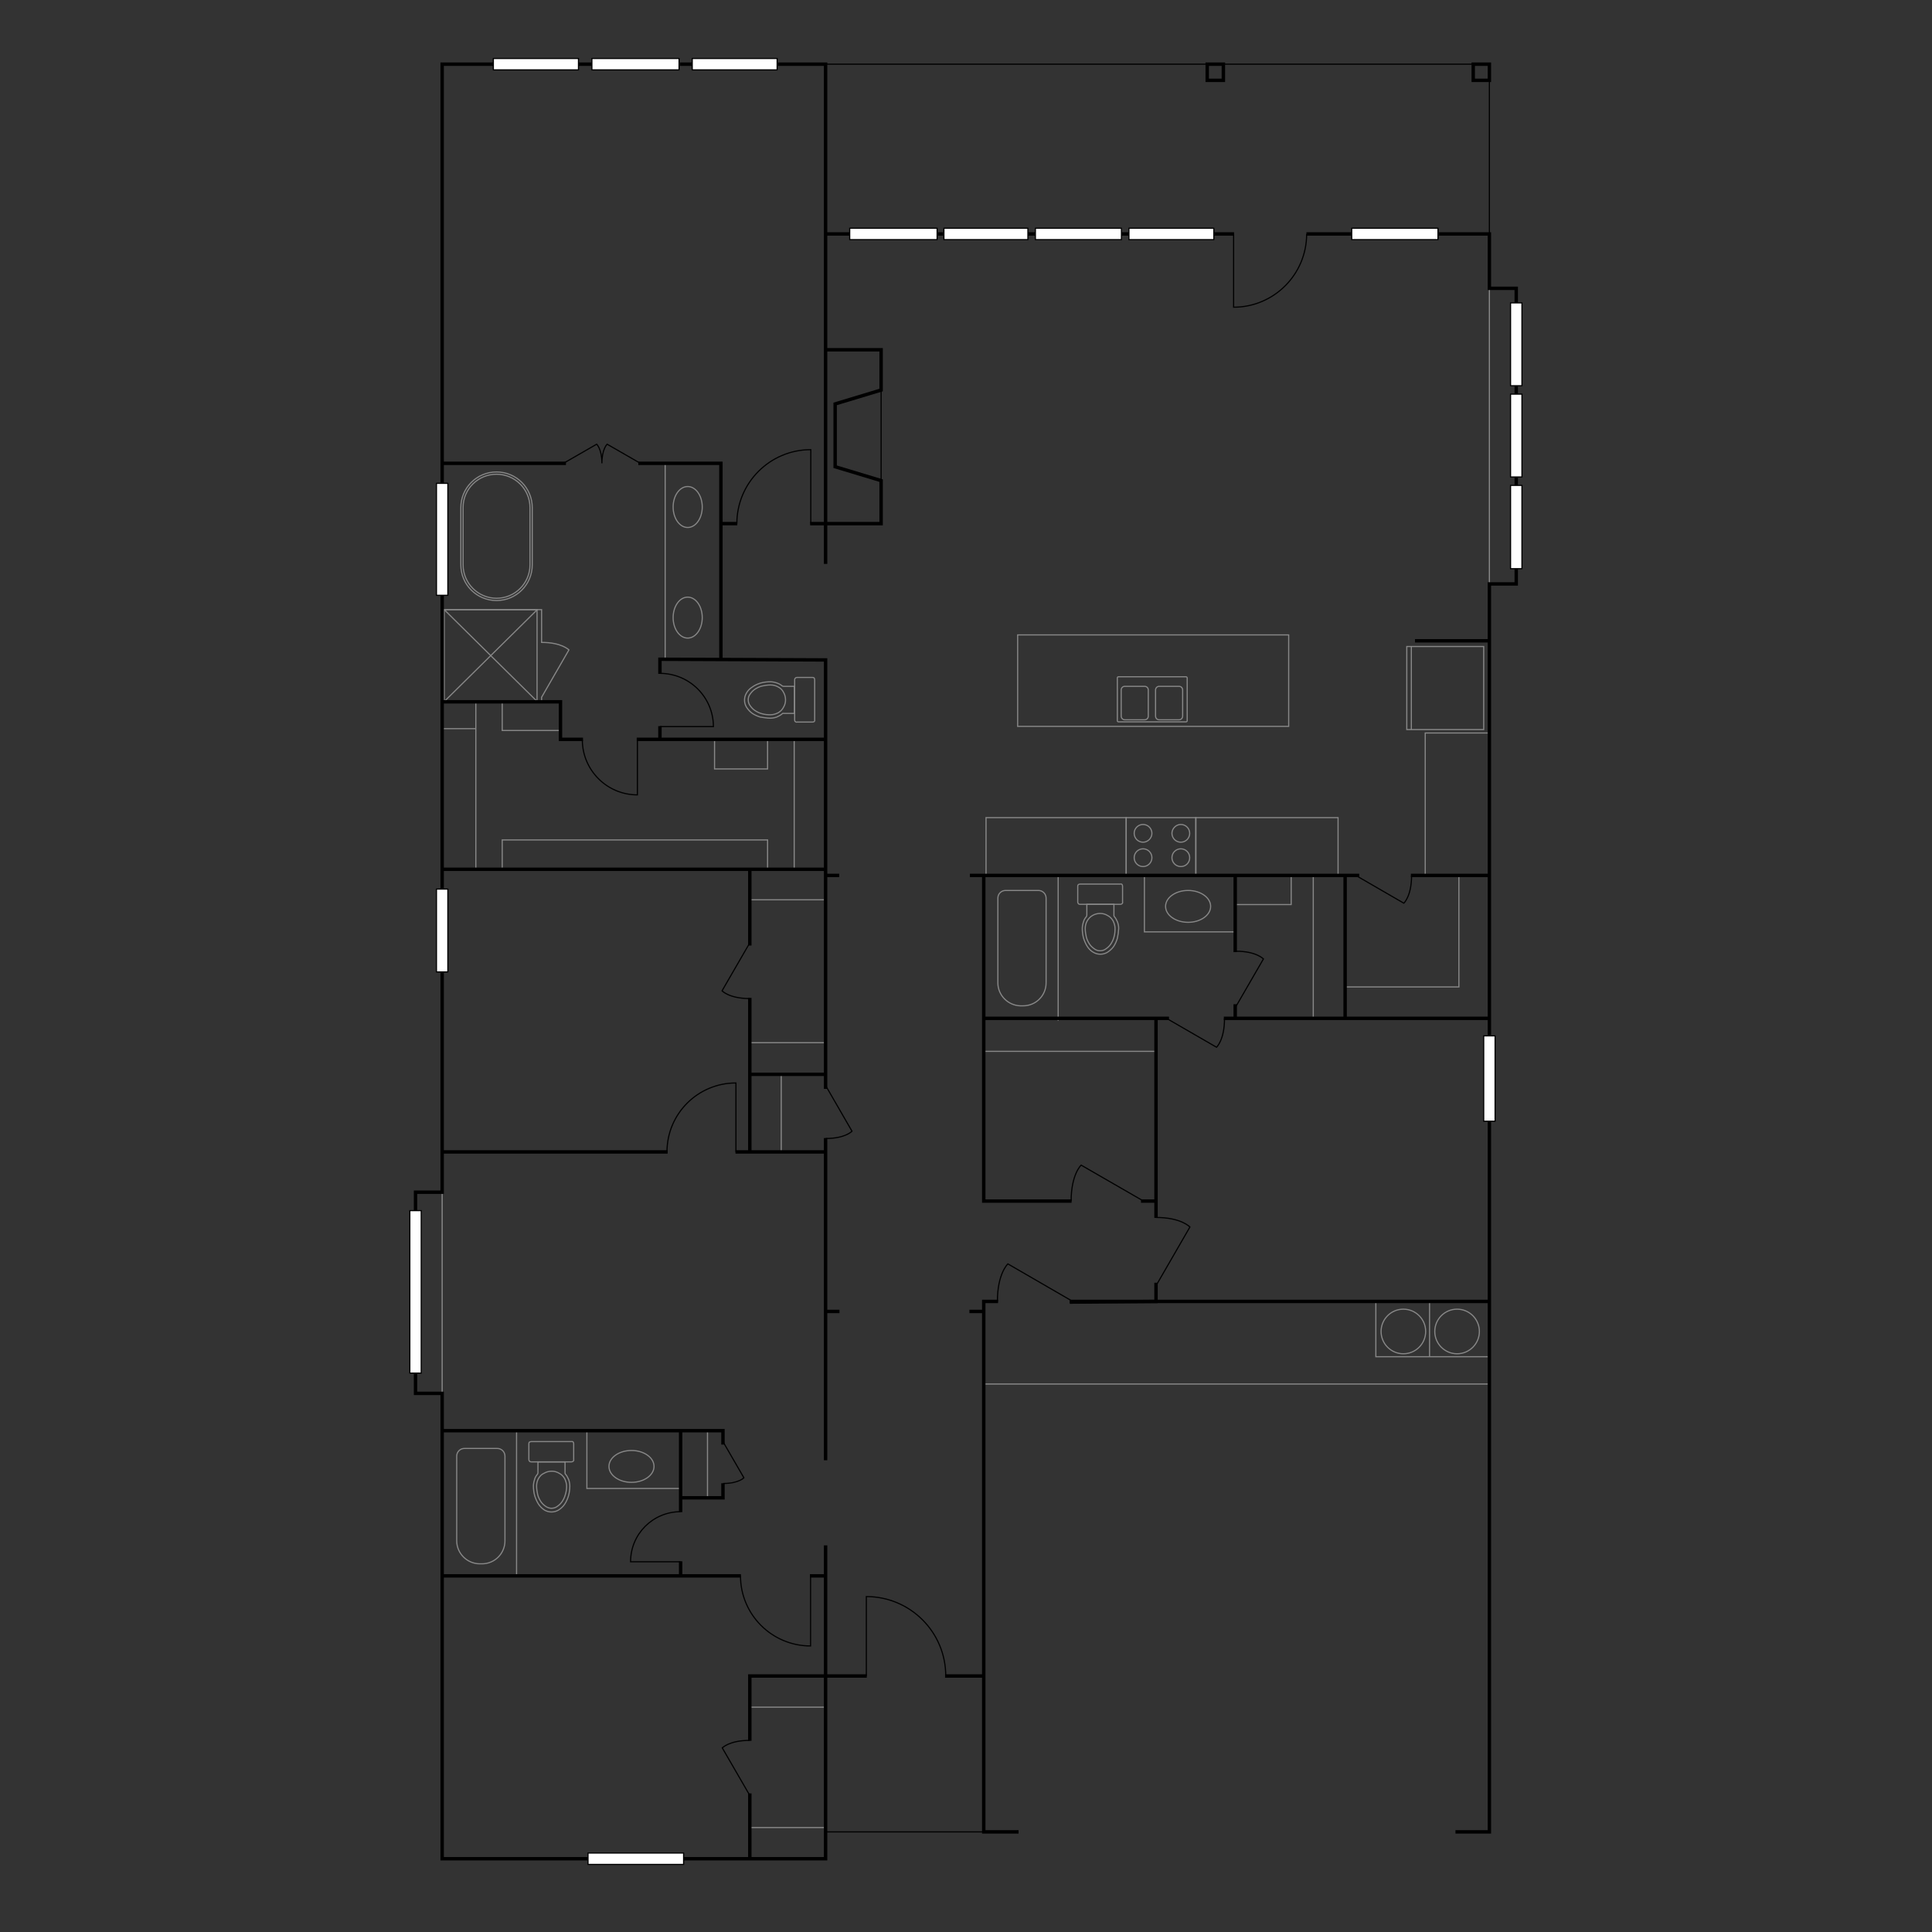 <?xml version="1.0" encoding="utf-8"?>
<!-- Generator: Adobe Illustrator 26.0.3, SVG Export Plug-In . SVG Version: 6.00 Build 0)  -->
<svg version="1.1" id="Layer_1" xmlns="http://www.w3.org/2000/svg" xmlns:xlink="http://www.w3.org/1999/xlink" x="0px" y="0px"
	 viewBox="0 0 849 849" style="enable-background:new 0 0 849 849;" xml:space="preserve">
<rect x="0" y="0" width="849" height="849" fill="#333333" stroke="none"/>
<style type="text/css">
	.st0{fill:none;stroke:#888888;stroke-width:0.5;stroke-miterlimit:10;}
	.st1{fill:none;stroke:#888888;stroke-width:0.5;stroke-miterlimit:500;}
	.st2{fill:none;stroke:#888888;stroke-width:0.5;}
	.st3{fill:none;stroke:#888888;stroke-width:0.5;stroke-linecap:round;stroke-linejoin:round;}
	.st4{fill:none;stroke:#000000;stroke-width:1.5;stroke-miterlimit:10;}
	.st5{fill:none;stroke:#000000;stroke-width:0.5;stroke-miterlimit:10;}
	.st6{fill:#FFFFFF;stroke:#000000;stroke-width:0.5;stroke-miterlimit:10;}
	.st7{fill:none;stroke:#000000;stroke-width:0.5;stroke-miterlimit:500;}
	.st8{opacity:0;fill:none;stroke:#000000;stroke-width:0.5;stroke-miterlimit:10;}
	.st9{opacity:0;fill:none;stroke:#000000;stroke-miterlimit:10;}
</style>
<g id="fixtures">
	<line class="st0" x1="654.5" y1="126.7" x2="654.5" y2="256.6"/>
	<line class="st1" x1="432.3" y1="608.2" x2="654.5" y2="608.2"/>
	<polyline class="st1" points="604.6,571.9 604.6,596.2 654.5,596.2  "/>
	<line class="st1" x1="628.2" y1="571.9" x2="628.2" y2="596.2"/>
	<circle class="st1" cx="616.7" cy="585.1" r="9.8"/>
	<circle class="st1" cx="640.3" cy="585.1" r="9.8"/>
	<line class="st1" x1="329.5" y1="750.2" x2="362.8" y2="750.2"/>
	<line class="st1" x1="329.5" y1="803.1" x2="362.8" y2="803.1"/>
	<line class="st1" x1="310.9" y1="628.7" x2="310.9" y2="658.2"/>
	<polyline class="st1" points="257.9,628.7 257.9,654.1 299.1,654.1  "/>
	<path class="st2" d="M200.7,677.1v-37.2c0-1.9,1.5-3.4,3.4-3.4l0,0h14.4c1.9,0,3.4,1.5,3.4,3.4l0,0v37.2c0,5.6-4.5,10.1-10.1,10.1    h-1.1C205.2,687.1,200.7,682.6,200.7,677.1L200.7,677.1z"/>
	<path class="st2" d="M438.5,431.9v-37.2c0-1.9,1.5-3.4,3.4-3.4h14.4c1.9,0,3.4,1.5,3.4,3.4v37.2c0,5.6-4.5,10.1-10.1,10.1h-1.1    C443,441.9,438.5,437.4,438.5,431.9z"/>
	<path class="st0" d="M252.1,634.4c0-0.2-0.1-0.5-0.2-0.7c-0.2-0.2-0.5-0.3-0.8-0.2h-17.7c-0.2,0-0.5,0.1-0.7,0.2    c-0.2,0.1-0.3,0.4-0.3,0.7v7c0,0.3,0.1,0.5,0.3,0.7c0.1,0.2,0.4,0.3,0.7,0.3h17.7c0.3,0,0.6-0.1,0.8-0.3s0.3-0.4,0.2-0.7V634.4z"/>
	<path class="st0" d="M250.4,653c0-1-0.2-1.9-0.5-2.8c-0.4-0.9-0.8-1.7-1.4-2.4c-0.2-0.2-0.2-0.4-0.2-0.6v-4.8h-11.9v4.8    c0,0.2-0.1,0.4-0.2,0.6c-0.6,0.7-1.1,1.5-1.3,2.4c-0.3,0.9-0.5,1.9-0.5,2.8c0,1.5,0.2,3,0.6,4.4c0.4,1.2,0.9,2.4,1.6,3.5    c0.7,1.1,1.6,2,2.7,2.7c1.9,1.1,4.2,1.1,6.1,0c1.1-0.7,2.1-1.6,2.8-2.7c0.7-1.1,1.2-2.2,1.6-3.5C250.2,656,250.4,654.5,250.4,653"/>
	<path class="st3" d="M236.7,649.6c-0.6,1-0.9,2.2-0.9,3.4c0,1.3,0.2,2.6,0.5,3.9c0.3,1.1,0.8,2.1,1.4,3c0.6,0.9,1.4,1.6,2.3,2.2    c0.7,0.4,1.5,0.7,2.3,0.7s1.7-0.2,2.4-0.7c0.9-0.6,1.7-1.3,2.3-2.2s1.1-1.9,1.4-3c0.4-1.2,0.6-2.5,0.6-3.8c0-1.2-0.4-2.4-0.9-3.4    c-0.6-1-1.4-1.8-2.4-2.3c-1-0.6-2.1-0.9-3.2-0.9c-1.2,0-2.4,0.3-3.4,0.9C238.1,647.8,237.3,648.6,236.7,649.6z"/>
	<ellipse class="st0" cx="277.5" cy="644.4" rx="9.9" ry="7"/>
	<line class="st2" x1="227" y1="628.7" x2="227" y2="692.5"/>
	<polyline class="st1" points="502.9,384.7 502.9,409.5 542.8,409.5  "/>
	<path class="st0" d="M493.3,389.4c0-0.2-0.1-0.5-0.2-0.7c-0.2-0.2-0.5-0.3-0.8-0.2h-17.7c-0.2,0-0.5,0.1-0.7,0.2    c-0.2,0.2-0.3,0.4-0.3,0.7v7c0,0.3,0.1,0.5,0.3,0.7c0.1,0.2,0.4,0.3,0.7,0.3h17.7c0.3,0,0.6-0.1,0.8-0.3c0.2-0.2,0.3-0.4,0.2-0.7    V389.4z"/>
	<path class="st0" d="M491.6,408c0-1-0.2-1.9-0.5-2.8c-0.4-0.9-0.8-1.7-1.4-2.4c-0.2-0.2-0.2-0.4-0.2-0.6v-4.8h-11.9v4.8    c0,0.2-0.1,0.4-0.2,0.6c-0.6,0.7-1.1,1.5-1.3,2.4c-0.3,0.9-0.5,1.9-0.5,2.8c0,1.5,0.2,3,0.6,4.4c0.4,1.2,0.9,2.4,1.6,3.5    s1.6,2,2.7,2.6c1.9,1.1,4.2,1.1,6.1,0c1.1-0.7,2.1-1.6,2.8-2.6c0.7-1.1,1.2-2.2,1.6-3.5C491.3,411,491.5,409.5,491.6,408"/>
	<path class="st3" d="M477.8,404.6c-0.6,1-0.9,2.2-0.9,3.4c0,1.3,0.2,2.6,0.5,3.9c0.3,1.1,0.8,2.1,1.4,3s1.4,1.6,2.3,2.2    c0.7,0.5,1.5,0.7,2.3,0.7s1.7-0.2,2.4-0.7c0.9-0.6,1.7-1.3,2.3-2.2c0.6-0.9,1.1-1.9,1.4-3c0.4-1.3,0.5-2.6,0.5-3.9    c0-1.2-0.4-2.4-0.9-3.4c-0.6-1-1.4-1.8-2.4-2.3c-1-0.6-2.1-0.9-3.2-0.9c-1.2,0-2.4,0.3-3.4,0.9    C479.2,402.8,478.4,403.6,477.8,404.6z"/>
	<path class="st0" d="M357.1,317.3c0.2,0,0.5-0.1,0.7-0.2c0.2-0.2,0.3-0.5,0.2-0.7v-17.7c0-0.2-0.1-0.5-0.2-0.7s-0.4-0.3-0.7-0.3    h-6.9c-0.3,0-0.5,0.1-0.7,0.3c-0.2,0.2-0.3,0.4-0.3,0.7v17.7c0,0.3,0.1,0.6,0.3,0.7c0.2,0.2,0.4,0.3,0.7,0.2H357.1z"/>
	<path class="st0" d="M338.5,315.6c1,0,1.9-0.2,2.8-0.5c0.9-0.4,1.7-0.8,2.4-1.4c0.1-0.2,0.4-0.3,0.6-0.2h4.8v-11.9h-4.8    c-0.2,0-0.4-0.1-0.6-0.2c-0.7-0.6-1.5-1-2.4-1.3s-1.9-0.5-2.8-0.5c-1.5,0-3,0.2-4.4,0.6c-1.2,0.4-2.4,0.9-3.5,1.7    c-1.1,0.7-2,1.6-2.6,2.7c-1.1,1.9-1.1,4.2,0,6.1c0.7,1.1,1.6,2.1,2.6,2.8c1.1,0.7,2.2,1.2,3.5,1.6    C335.6,315.3,337.1,315.6,338.5,315.6"/>
	<path class="st3" d="M342,301.9c-1-0.6-2.2-0.9-3.4-0.9c-1.3,0-2.6,0.2-3.9,0.5c-1.1,0.3-2.1,0.8-3,1.4s-1.6,1.4-2.2,2.3    c-0.5,0.7-0.7,1.5-0.7,2.3s0.2,1.7,0.7,2.4c0.6,0.9,1.3,1.7,2.2,2.3c0.9,0.6,1.9,1.1,3,1.4c1.3,0.4,2.6,0.5,3.9,0.5    c1.2,0,2.4-0.4,3.4-0.9c1-0.6,1.8-1.4,2.3-2.4c0.6-1,0.9-2.1,0.9-3.2c0-1.2-0.3-2.4-0.9-3.4C343.8,303.2,343,302.4,342,301.9z"/>
	<ellipse class="st0" cx="522.1" cy="398.3" rx="9.9" ry="7"/>
	<ellipse class="st0" cx="302.2" cy="271.4" rx="6.4" ry="9"/>
	<ellipse class="st0" cx="302.2" cy="222.8" rx="6.4" ry="9"/>
	<line class="st2" x1="465" y1="384.7" x2="465" y2="448.5"/>
	<line class="st0" x1="432.3" y1="462" x2="508" y2="462"/>
	<line class="st1" x1="343.3" y1="472.1" x2="343.3" y2="506.2"/>
	<line class="st1" x1="329.5" y1="458.2" x2="362.8" y2="458.2"/>
	<line class="st1" x1="329.5" y1="395.4" x2="362.8" y2="395.4"/>
	<polyline class="st1" points="314,324.9 314,337.9 337.3,337.9 337.3,325.1  "/>
	<line class="st1" x1="349" y1="325.1" x2="349" y2="382"/>
	<polyline class="st1" points="337.3,382 337.3,369.1 220.7,369.1 220.7,382  "/>
	<line class="st1" x1="209.1" y1="308.4" x2="209.1" y2="382"/>
	<line class="st1" x1="194.3" y1="320.2" x2="209.1" y2="320.2"/>
	<polyline class="st1" points="220.7,308.4 220.7,321 246.3,321  "/>
	<line class="st1" x1="292.3" y1="203.6" x2="292.3" y2="289.8"/>
	<path class="st2" d="M218.2,208.4L218.2,208.4c8.1,0,14.7,6.6,14.7,14.7v25.1c0,8.1-6.6,14.7-14.7,14.7l0,0    c-8.1,0-14.7-6.6-14.7-14.7V223C203.5,214.9,210.1,208.4,218.2,208.4z"/>
	<path class="st2" d="M218.2,207.4L218.2,207.4c8.7,0,15.7,7,15.7,15.7v25.1c0,8.7-7,15.7-15.7,15.7l0,0c-8.7,0-15.7-7-15.7-15.7    v-25.1C202.5,214.4,209.5,207.4,218.2,207.4z"/>
	<path class="st1" d="M195.2,267.9H238v14.4c8.9,0,12,3.3,12,3.3l-12,20.8v2"/>
	<line class="st1" x1="236.1" y1="267.9" x2="195.2" y2="308.3"/>
	<line class="st1" x1="195.2" y1="267.9" x2="236.1" y2="308.3"/>
	<rect x="195.2" y="267.9" class="st1" width="40.8" height="40.5"/>
	<polyline class="st0" points="654.5,322.1 626.3,322.1 626.3,384.7  "/>
	<polyline class="st0" points="494.9,384.7 494.9,359.3 433.3,359.3 433.3,384.7  "/>
	<polyline class="st0" points="588,384.7 588,359.3 525.5,359.3 525.5,384.7  "/>
	<path class="st0" d="M521.7,297.9v18.8c0,0.3-0.2,0.5-0.5,0.5h-29.7c-0.3,0-0.5-0.2-0.5-0.5v-18.8c0-0.3,0.2-0.5,0.5-0.5h29.7    C521.4,297.4,521.7,297.6,521.7,297.9z"/>
	<path class="st0" d="M519.7,303.2v11.5c0,0.9-0.7,1.6-1.6,1.6h-8.7c-0.9,0-1.6-0.7-1.6-1.6v-11.5c0-0.9,0.7-1.6,1.6-1.6h8.7    C519,301.6,519.7,302.3,519.7,303.2z"/>
	<path class="st0" d="M504.6,303.2v11.5c0,0.9-0.7,1.6-1.6,1.6h-8.7c-0.9,0-1.6-0.7-1.6-1.6v-11.5c0-0.9,0.7-1.6,1.6-1.6h8.7    C503.9,301.6,504.6,302.3,504.6,303.2z"/>
	<rect x="447.2" y="279" class="st0" width="119.1" height="40.2"/>
	<g id="LWPOLYLINE">
		<rect x="494.9" y="359.3" class="st0" width="30.6" height="25.2"/>
	</g>
	<g id="CIRCLE">
		<path class="st0" d="M518.9,370.1c-2.2,0-3.9-1.8-3.9-3.9s1.8-3.9,3.9-3.9c2.2,0,3.9,1.8,3.9,3.9l0,0     C522.8,368.3,521.1,370.1,518.9,370.1L518.9,370.1z"/>
	</g>
	<g id="CIRCLE-2">
		<path class="st0" d="M502.3,370.1c-2.2,0-3.9-1.8-3.9-3.9c0-2.2,1.8-3.9,3.9-3.9c2.2,0,3.9,1.8,3.9,3.9l0,0     C506.2,368.3,504.4,370.1,502.3,370.1z"/>
	</g>
	<g id="CIRCLE-3">
		<path class="st0" d="M502.3,380.8c-2.2,0-3.9-1.8-3.9-3.9c0-2.2,1.8-3.9,3.9-3.9c2.2,0,3.9,1.8,3.9,3.9l0,0     C506.2,379.1,504.4,380.8,502.3,380.8z"/>
	</g>
	<g id="CIRCLE-4">
		<path class="st0" d="M518.9,380.8c-2.2,0-3.9-1.8-3.9-3.9c0-2.2,1.8-3.9,3.9-3.9c2.2,0,3.9,1.8,3.9,3.9l0,0     C522.8,379.1,521.1,380.8,518.9,380.8L518.9,380.8z"/>
	</g>
	<polyline class="st0" points="567.4,384.7 567.4,397.5 542.8,397.5  "/>
	<line class="st0" x1="577.1" y1="384.7" x2="577.1" y2="447.5"/>
	<polyline class="st0" points="641.1,384.7 641.1,433.7 591.1,433.7  "/>
	<rect x="618.2" y="284.1" class="st0" width="33.8" height="36.5"/>
	<line class="st0" x1="620.2" y1="320.6" x2="620.2" y2="284.1"/>
	<line class="st0" x1="194.3" y1="523.9" x2="194.3" y2="612.3"/>
</g>
<g id="base">
	<line class="st4" x1="415.3" y1="736.5" x2="432.3" y2="736.5"/>
	<polyline class="st4" points="329.5,765 329.5,736.5 380.9,736.5  "/>
	<line class="st4" x1="329.5" y1="816.8" x2="329.5" y2="788.1"/>
	<line class="st4" x1="355.9" y1="692.5" x2="362.8" y2="692.5"/>
	<line class="st4" x1="194.3" y1="692.5" x2="325.6" y2="692.5"/>
	<line class="st4" x1="299.1" y1="664.5" x2="299.1" y2="628.7"/>
	<line class="st4" x1="299.1" y1="692.5" x2="299.1" y2="686.1"/>
	<polyline class="st4" points="317.7,651.8 317.7,658.2 299.1,658.2  "/>
	<polyline class="st4" points="194.3,628.7 317.7,628.7 317.7,634.8  "/>
	<line class="st4" x1="323.2" y1="506.2" x2="362.8" y2="506.2"/>
	<line class="st4" x1="194.3" y1="506.2" x2="293.4" y2="506.2"/>
	<line class="st4" x1="329.5" y1="415.5" x2="329.5" y2="382"/>
	<line class="st4" x1="329.5" y1="506.2" x2="329.5" y2="438.5"/>
	<line class="st4" x1="362.8" y1="382" x2="194.3" y2="382"/>
	<line class="st4" x1="620" y1="384.7" x2="654.4" y2="384.7"/>
	<line class="st4" x1="426.2" y1="384.7" x2="597.3" y2="384.7"/>
	<line class="st4" x1="362.8" y1="384.7" x2="368.8" y2="384.7"/>
	<line class="st4" x1="501.4" y1="527.8" x2="508" y2="527.8"/>
	<polyline class="st4" points="432.3,384.7 432.3,527.8 470.9,527.8  "/>
	<line class="st4" x1="329.5" y1="472.1" x2="362.8" y2="472.1"/>
	<line class="st4" x1="537.8" y1="447.5" x2="654.5" y2="447.5"/>
	<line class="st4" x1="432.3" y1="447.5" x2="513.7" y2="447.5"/>
	<polyline class="st4" points="508,563.7 508,571.9 470.1,572.2  "/>
	<line class="st4" x1="508" y1="447.5" x2="508" y2="535.2"/>
	<polyline class="st4" points="542.3,102.8 533.3,102.8 496.1,102.8 492.8,102.8 455,102.8 451.6,102.8 414.8,102.8 411.8,102.8     373.4,102.8 362.8,102.8  "/>
	<line class="st4" x1="426" y1="576.3" x2="432.3" y2="576.3"/>
	<line class="st4" x1="362.8" y1="576.3" x2="368.9" y2="576.3"/>
	<line class="st4" x1="324" y1="230.1" x2="316.8" y2="230.1"/>
	<line class="st4" x1="248.7" y1="203.6" x2="194.3" y2="203.6"/>
	<polyline class="st4" points="316.8,289.7 316.8,203.6 280.5,203.6  "/>
	<line class="st4" x1="621.8" y1="281.6" x2="654.5" y2="281.6"/>
	<line class="st4" x1="542.8" y1="441.3" x2="542.8" y2="447.5"/>
	<line class="st4" x1="542.8" y1="384.7" x2="542.8" y2="418.4"/>
	<line class="st4" x1="591.1" y1="384.7" x2="591.1" y2="447.5"/>
	<line class="st5" x1="432.3" y1="805" x2="362.8" y2="805"/>
	<polyline class="st5" points="654.5,102.8 654.5,28.2 362.8,28.2  "/>
	<line class="st4" x1="279.8" y1="324.9" x2="362.8" y2="324.9"/>
	<polyline class="st4" points="194.3,308.4 246.3,308.4 246.3,324.9 256.2,324.9  "/>
	<polyline class="st4" points="362.8,679.1 362.8,816.8 300.4,816.8 258.4,816.8 194.3,816.8 194.3,612.3 182.6,612.3 182.6,603.4     182.6,532 182.6,523.9 194.3,523.9 194.3,427.1 194.3,390.7 194.3,261.5 194.3,212.4 194.3,28.2 216.8,28.2 254.3,28.2 260.1,28.2     298.4,28.2 304.2,28.2 341.4,28.2 362.8,28.2 362.8,247.8  "/>
	<line class="st4" x1="362.8" y1="500.1" x2="362.8" y2="641.7"/>
	<polyline class="st4" points="290,296.1 290,289.7 362.8,290 362.8,478.5  "/>
	<line class="st4" x1="290" y1="324.9" x2="290" y2="319.1"/>
	<polyline class="st4" points="639.6,805 654.5,805 654.5,492.7 654.5,455.2 654.5,256.6 666.3,256.6 666.3,249.9 666.3,213.2     666.3,209.6 666.3,173.2 666.3,169.5 666.3,133.1 666.3,126.7 654.5,126.7 654.5,102.8 631.9,102.8 594,102.8 574.1,102.8  "/>
	<polyline class="st4" points="438.6,571.9 432.3,571.9 432.3,805 447.6,805  "/>
	<line class="st4" x1="654.5" y1="571.9" x2="470.1" y2="571.9"/>
	<rect x="373.4" y="100.3" class="st6" width="38.4" height="5"/>
	<rect x="414.8" y="100.3" class="st6" width="36.9" height="5"/>
	<rect x="455" y="100.3" class="st6" width="37.8" height="5"/>
	<rect x="496.1" y="100.3" class="st6" width="37.3" height="5"/>
	<rect x="304.2" y="25.7" class="st6" width="37.3" height="5"/>
	<rect x="260.1" y="25.7" class="st6" width="38.3" height="5"/>
	<rect x="216.8" y="25.7" class="st6" width="37.4" height="5"/>
	<rect x="191.8" y="212.4" class="st6" width="5" height="49.2"/>
	<rect x="191.8" y="390.7" class="st6" width="5" height="36.4"/>
	<rect x="180.1" y="532" class="st6" width="5" height="71.4"/>
	<rect x="258.4" y="814.3" class="st6" width="42" height="5"/>
	<rect x="594" y="100.3" class="st6" width="37.9" height="5"/>
	<rect x="663.8" y="133.1" class="st6" width="5" height="36.4"/>
	<rect x="663.8" y="173.2" class="st6" width="5" height="36.4"/>
	<rect x="663.8" y="213.3" class="st6" width="5" height="36.6"/>
	<rect x="652" y="455.2" class="st6" width="5" height="37.5"/>
	<path class="st7" d="M508,565l14.9-25.8c0,0-3.8-4.2-14.9-4.2"/>
	<path class="st7" d="M502.5,527.8L475.1,512c0,0-4.4,4-4.4,15.8"/>
	<path class="st7" d="M290,295.9c13,0,23.5,10.5,23.5,23.4l0,0H290"/>
	<path class="st7" d="M323.8,230.1c0-17.9,14.5-32.5,32.5-32.5l0,0v32.5"/>
	<path class="st7" d="M574.2,102.8c0,17.8-14.4,32.2-32.1,32.2l0,0v-32.2"/>
	<path class="st7" d="M471.4,571.9l-28.5-16.5c0,0-4.6,4.2-4.6,16.4"/>
	<path class="st7" d="M317.7,633.5l9.2,15.9c0,0-2.3,2.5-9.1,2.5"/>
	<path class="st7" d="M329.5,789l-12.1-20.9c0,0,3.1-3.3,12-3.3"/>
	<path class="st7" d="M362.8,477l11.6,20.1c0,0-2.9,3.2-11.5,3.2"/>
	<path class="st7" d="M329.5,414.3l-12.2,21.1c0,0,3.1,3.4,12.1,3.4"/>
	<path class="st7" d="M247.6,203.6l14.6-8.4c0,0,2.3,2.1,2.3,8.4c0-6.3,2.3-8.4,2.3-8.4l14.6,8.4"/>
	<path class="st7" d="M543,442.5l12.2-21.1c0,0-3.1-3.4-12.1-3.4"/>
	<path class="st7" d="M595.8,384.7l21.1,12.2c0,0,3.4-3.1,3.4-12.1"/>
	<path class="st7" d="M512.6,447.5l22,12.7c0,0,3.5-3.2,3.5-12.6"/>
	<path class="st7" d="M255.9,325.1c0,13.3,10.8,24.2,24.2,24.2v-24.2"/>
	<rect x="530.5" y="28.2" class="st4" width="7.1" height="7.1"/>
	<rect x="647.4" y="28.2" class="st4" width="7.1" height="7.1"/>
	<path class="st7" d="M293.1,506.2c0-16.8,13.6-30.3,30.3-30.3l0,0v30.3"/>
	<path class="st7" d="M415.6,736.5c0-19.3-15.6-34.9-34.9-34.9l0,0v34.9"/>
	<path class="st7" d="M325.4,692.5c0,17,13.8,30.8,30.8,30.8l0,0v-30.8"/>
	<path class="st7" d="M299.1,664.3c-12.2,0-22,9.8-22,22h22"/>
	<polyline class="st4" points="362.8,153.7 387.2,153.7 387.2,171.4 367,177.5 367,205.1 387.2,211.2 387.2,230.1 356,230.1  "/>
	<line class="st5" x1="387.2" y1="171.4" x2="387.2" y2="211.2"/>
	<polyline class="st8" points="447.6,805 447.6,801 639.6,801 639.6,805  "/>
</g>
<rect id="coveredpatio" x="362.8" y="28.2" class="st9" width="291.7" height="74.6"/>
<polygon id="ownerssuite" class="st9" points="362.8,230.1 362.8,28.2 194.3,28.2 194.3,206.5 194.3,230.1 194.3,290 194.3,322    194.3,382 362.8,382 362.8,290 316.8,290 316.8,230.1 "/>
<polygon id="kitchen" class="st9" points="621.8,281.6 621.8,256.6 432.3,256.6 432.3,384.7 591.1,384.7 621.8,384.7 654.4,384.7    654.4,281.6 "/>
<polygon id="nook" class="st9" points="654.4,126.7 654.4,102.8 536.5,102.8 536.5,256.6 594,256.6 654.4,256.6 666.3,256.6    666.3,126.7 "/>
<rect id="familyroom" x="362.8" y="102.8" class="st9" width="173.7" height="153.8"/>
<rect id="bath3" x="432.3" y="384.7" class="st9" width="110.5" height="62.8"/>
<rect id="laundry" x="432.3" y="447.5" class="st9" width="75.7" height="80.3"/>
<rect id="bedroom4" x="508" y="447.5" class="st9" width="146.5" height="124.4"/>
<polygon id="garage" class="st9" points="432.3,571.9 432.3,791.8 432.3,801 432.3,805 447.6,805 447.6,801 639.6,801 639.6,805    654.5,805 654.5,801 654.5,791.8 654.5,571.9 "/>
<polygon id="bedroom2" class="st9" points="362.8,692.5 329.5,692.5 281.2,692.5 194.3,692.5 194.3,816.8 329.5,816.8 329.5,736.5    362.8,736.5 "/>
<rect id="bath2" x="194.3" y="628.7" class="st9" width="104.8" height="63.8"/>
<polygon id="retreat" class="st9" points="194.3,506.2 194.3,523.9 182.6,523.9 182.6,612.3 194.3,612.3 194.3,628.7 362.8,628.7    362.8,506.2 "/>
<rect id="bedroom3" x="194.3" y="382" class="st9" width="135.2" height="124.2"/>
</svg>
